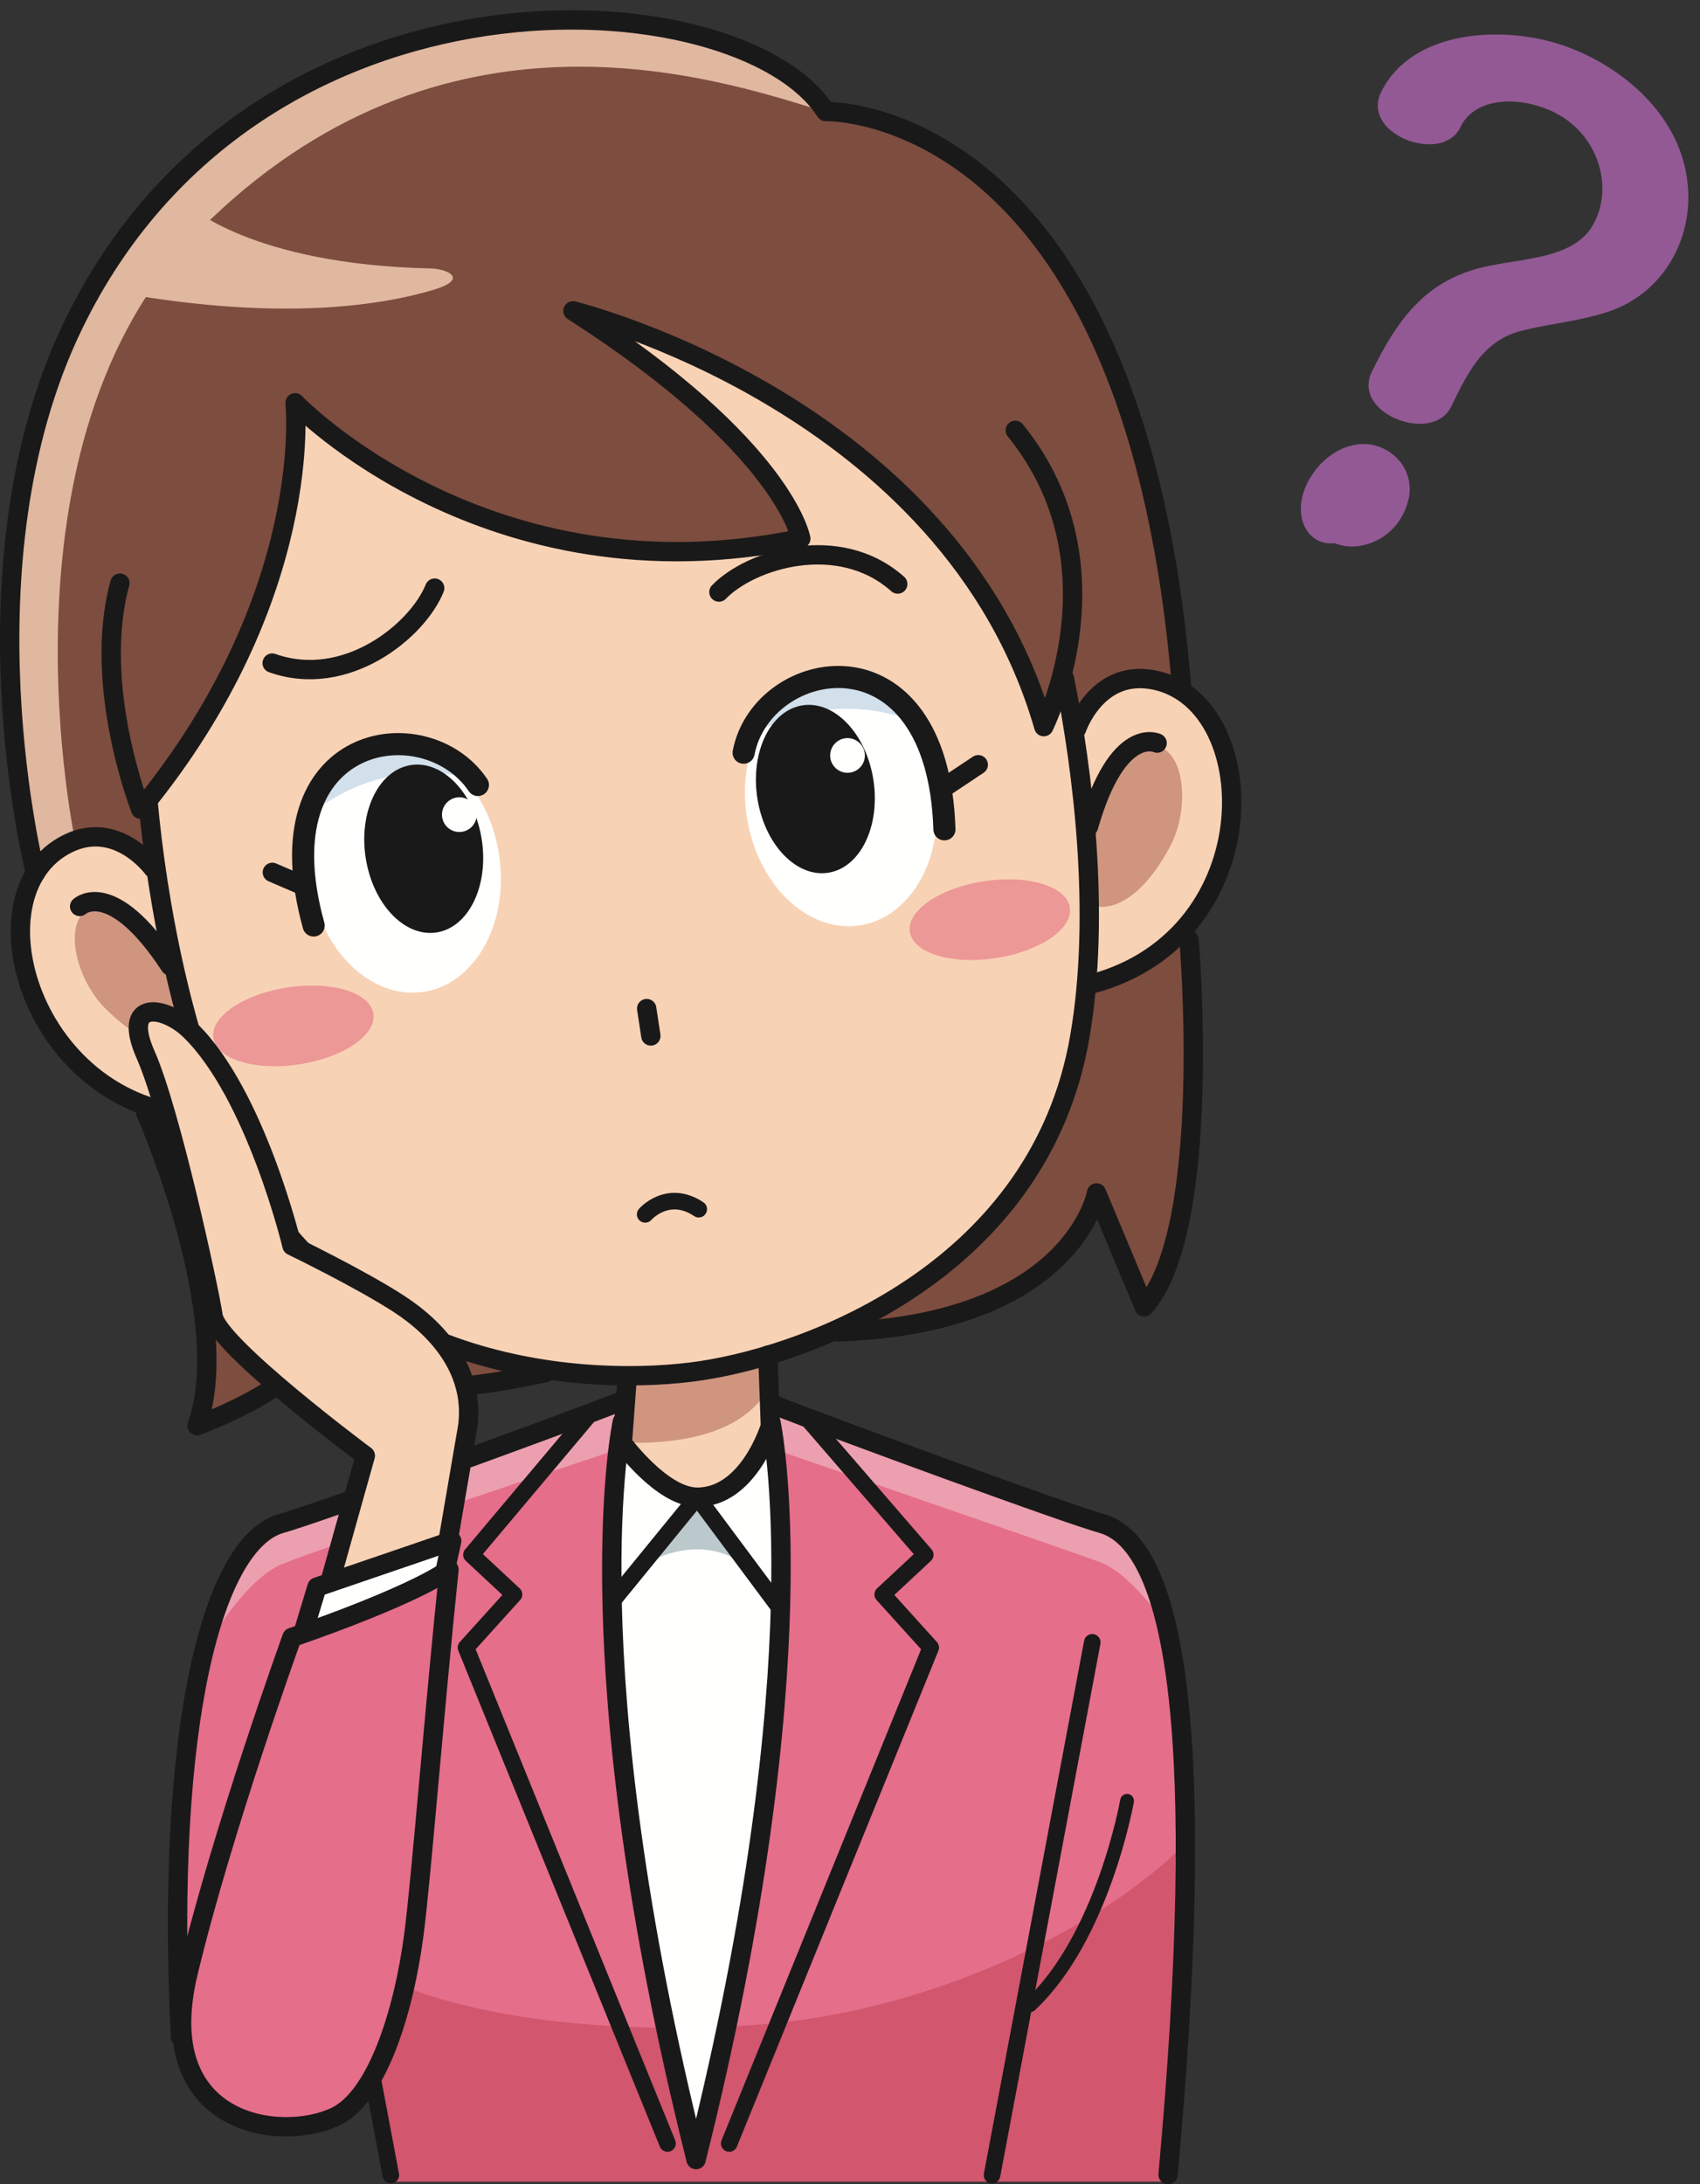 <?xml version="1.0" encoding="UTF-8"?>
<!DOCTYPE svg PUBLIC "-//W3C//DTD SVG 1.1//EN" "http://www.w3.org/Graphics/SVG/1.1/DTD/svg11.dtd">
<svg version="1.1" xmlns="http://www.w3.org/2000/svg" xmlns:xlink="http://www.w3.org/1999/xlink" x="0" y="0" width="615" height="790" viewBox="0, 0, 615, 790">
  <rect x="0" y="0" width="615" height="790" fill="#333333" stroke="none"/>
  <defs>
    <clipPath id="Clip_1">
      <path d="M0.3,3.705 L610.78,3.705 L610.78,790 L0.3,790 z"/>
    </clipPath>
  </defs>
  <g id="Layer_1">
    <path d="M421.74,789 C436.725,631.5 426.155,558.77 398.65,551.05 C385.07,547.24 305.645,518.09 279.37,507.93 L222.575,507.605 C196.3,517.765 121.98,544.77 108.405,548.585 C80.9,556.305 65.28,590.46 64.03,727.96 L137.155,752.96 L142.155,789 L421.74,789" fill="#E56E8A"/>
    <path d="M227.525,496.445 L225.145,521.915 C225.145,521.915 239.52,541.5 252.225,541.5 C270.975,541.5 278.7,515.765 278.7,515.765 L277.61,495.395" fill="#F8D2B5"/>
    <path d="M278.3,507.55 C278.3,507.55 397.46,550.47 402.05,552.97 C404.63,554.375 413.005,559.69 418.825,570.675 C418.71,570.255 421.58,586.44 421.325,586.505 C415.035,579.035 406.755,568.165 397.575,564.84 C382.705,559.46 284.075,525.525 284.075,525.525 L278.3,507.55" fill="#EC9FAF"/>
    <path d="M225.435,507.55 C225.435,507.55 106.275,550.47 101.685,552.97 C99.105,554.375 90.73,559.69 84.91,570.675 C85.025,570.255 77.73,590.185 77.99,590.25 C84.24,580.67 93.11,569.33 102.16,565.67 C119.66,558.585 219.66,525.525 219.66,525.525 L225.435,507.55" fill="#EC9FAF"/>
    <path d="M227.485,476.705 L277.61,476.705 L278.03,501.095 C278.03,501.095 271.865,523.65 224.01,521.74 L225.885,505.555 L227.485,476.705" fill="#CF957E"/>
    <path d="M273.16,732.365 C209.3,736.96 146.465,726.23 125.01,705.795 C130.54,732.69 139.495,780.38 143.005,789.01 L422.815,789.01 C426.325,780.405 430,706.82 430.51,664.93 C405.985,691.495 344.025,727.265 273.16,732.365" fill="#D2566D"/>
    <path d="M251.81,781.08 C288.2,635.85 283.665,552.155 280.425,524.625 L278.7,515.765 C278.7,515.765 270.975,541.5 252.225,541.5 C239.52,541.5 225.145,521.915 225.145,521.915 L223.41,525.88 C220.08,554.86 216.035,638.29 251.81,781.08" fill="#FFFFFE"/>
    <g clip-path="url(#Clip_1)">
      <path d="M231.915,566.39 C231.915,566.39 249.9,542.54 252.895,542.405 C255.89,542.265 269.63,566.39 269.63,566.39 C269.63,566.39 255.59,552.835 231.915,566.39" fill="#BBC9CD"/>
      <path d="M513.7,153.28 C506.93,153.28 499.805,149.745 496.755,144.88 C494.75,141.68 494.55,138.05 496.195,134.655 C505.39,115.64 515.595,101.94 535.525,96.875 C539.22,95.94 543.27,95.29 547.19,94.665 C558.98,92.775 571.165,90.825 576.53,80.925 C583.535,68.02 578.49,50.71 565.29,42.33 C559.74,38.815 552.515,36.715 545.955,36.715 C541.02,36.715 532.16,37.935 528.28,46.085 C526.44,49.97 522.355,52.2 517.07,52.2 C510.325,52.2 503.21,48.675 500.135,43.815 C498.115,40.615 497.895,36.975 499.515,33.565 C505.89,20.16 521.12,12.475 541.3,12.475 C547.94,12.475 554.76,13.37 561.03,15.065 C580.985,20.455 603.67,36.385 609.385,59.805 C614.995,82.775 603.265,105.49 582.105,112.645 C575.885,114.74 569.445,115.9 563.22,117.025 C558.99,117.785 554.615,118.57 550.4,119.64 C536.58,123.15 530.975,134.725 525.045,146.97 C523.07,151.06 518.975,153.28 513.7,153.28" fill="#925994"/>
    </g>
    <path d="M489.13,197.67 C487.01,197.67 484.815,197.255 482.735,196.465 C476.695,197.19 471.885,193.07 470.815,186.755 C469.865,181.145 472.035,174.545 476.625,169.11 C482.95,161.63 492.055,158.675 499.665,161.855 C507.425,165.13 511.465,172.965 509.485,180.92 C507.19,190.205 499.745,196.76 490.515,197.61 C490.06,197.65 489.6,197.67 489.13,197.67" fill="#925994"/>
    <g>
      <path d="M224.45,506.925 C198.175,517.085 115.21,547.24 101.63,551.05 C77.47,557.835 59.655,622.335 65.28,736.71" fill-opacity="0" stroke="#1A1919" stroke-width="7" stroke-linecap="round" stroke-linejoin="round"/>
      <path d="M122.2,684.71 L141.39,786.7" fill-opacity="0" stroke="#1A1919" stroke-width="6" stroke-linecap="round" stroke-linejoin="round"/>
      <path d="M92.555,651.325 C92.555,651.325 101.25,700.645 127.64,725.25" fill-opacity="0" stroke="#1A1919" stroke-width="5" stroke-linecap="round" stroke-linejoin="round"/>
      <path d="M279.37,507.93 C305.645,518.09 385.07,547.24 398.65,551.05 C426.155,558.77 436.725,631.5 422.57,786.5" fill-opacity="0" stroke="#1A1919" stroke-width="7" stroke-linecap="round" stroke-linejoin="round"/>
      <path d="M395.14,594 L358.89,786.7" fill-opacity="0" stroke="#1A1919" stroke-width="6" stroke-linecap="round" stroke-linejoin="round"/>
    </g>
    <path d="M407.73,651.325 C407.73,651.325 399.035,700.645 372.64,725.25" fill-opacity="0" stroke="#1A1919" stroke-width="5" stroke-linecap="round" stroke-linejoin="round"/>
    <g>
      <path d="M303.405,481.71 C388.295,478.68 396.69,431.455 396.69,431.455 L413.925,472.655 C439.115,444.365 430.145,339.945 430.145,339.945 L427.375,245.685 C410.07,33.995 298.715,40.335 298.715,40.335 C267.63,-8.04 92.68,-19.295 26.445,117.675 C-15.415,204.22 11.14,312.235 11.14,312.235 L52.75,402.525 C52.75,402.525 85.355,476.39 71.3,515.62 C71.3,515.62 106.605,502.655 108.965,490.495 C108.965,490.495 124.125,512.62 197.525,496.385" fill="#7D4D3F"/>
      <path d="M298.715,40.335 C267.63,-8.04 92.68,-19.295 26.445,117.675 C-15.415,204.22 11.14,312.235 11.14,312.235 L27.45,305.49 C27.45,305.49 -4.36,159.99 72.18,83.29 C159.79,-4.51 258.2,28.095 296.53,39.825 C297.355,39.7 298.715,40.335 298.715,40.335" fill="#E0B79F"/>
      <path d="M55.45,314.175 C55.45,314.175 42.52,296.33 24.635,305.065 C-12.675,323.28 12.83,406.275 78.675,403.725" fill="#F8D2B5"/>
    </g>
    <path d="M389.475,263.59 C389.475,263.59 396.51,242.695 416.18,245.705 C457.215,251.975 459.755,338.48 395.12,355.825" fill="#F8D2B5"/>
    <path d="M384.34,243.495 C381.34,255.325 377.61,262.81 377.61,262.81 C343.855,145.725 207.285,112.435 207.285,112.435 C284.055,161.64 289.695,194.81 289.695,194.81 C176.335,218.415 106.745,145.7 106.745,145.7 C106.745,145.7 108.305,159.945 104.15,182.7 C99.24,209.545 86.315,248.245 53.54,289.355 C53.56,289.905 53.58,290.215 53.58,290.215 C56.55,322.715 65.595,378.63 87.45,421.265 C126.145,496.75 213.665,501.84 253.905,495.715 C294.15,489.575 376.18,458.63 390.62,375.05 C398.34,330.38 396.465,276.41 385.03,245.225 C384.82,244.65 384.56,244.07 384.34,243.495" fill="#F8D2B5"/>
    <path d="M180.54,309.1 C184.28,333.65 172.06,355.87 153.245,358.735 C134.43,361.605 116.135,344.03 112.395,319.495 C108.655,294.94 120.88,272.72 139.7,269.845 C158.51,266.985 176.795,284.555 180.54,309.1" fill="#FFFFFE"/>
    <path d="M338.315,285.055 C342.055,309.59 329.84,331.815 311.02,334.69 C292.205,337.55 273.91,319.98 270.17,295.435 C266.43,270.89 278.655,248.665 297.47,245.795 C316.29,242.925 334.57,260.5 338.315,285.055" fill="#FFFFFE"/>
    <path d="M135.08,366.625 C136.25,374.31 124.245,382.52 108.255,384.955 C92.28,387.395 78.37,383.13 77.195,375.45 C76.025,367.77 88.035,359.565 104.015,357.13 C120.005,354.695 133.91,358.945 135.08,366.625" fill="#EC9896"/>
    <path d="M387.04,328.225 C388.215,335.905 376.195,344.11 360.215,346.545 C344.235,348.985 330.325,344.725 329.155,337.04 C327.985,329.36 339.985,321.16 355.97,318.715 C371.96,316.28 385.87,320.535 387.04,328.225" fill="#EC9896"/>
    <path d="M69.855,377.66 L62.205,346.855 C62.205,346.855 51.135,328.72 38.205,327.625 C21.555,326.215 25.17,352.155 38.43,365.09 C58.725,384.89 69.855,377.66 69.855,377.66" fill="#CF957E"/>
    <path d="M396.905,327.81 L395.03,296.12 C395.03,296.12 400.195,275.515 412.21,270.615 C427.69,264.305 431.96,290.15 423.15,306.435 C409.68,331.395 396.905,327.81 396.905,327.81" fill="#CF957E"/>
    <path d="M144.355,280.285 C152.25,279.075 159.99,279.365 167.31,280.82 C159.685,272.69 149.78,268.31 139.7,269.845 C128.305,271.59 119.365,280.425 114.885,292.575 C123.185,286.375 133.2,281.99 144.355,280.285" fill="#D2E0EB"/>
    <path d="M296.35,257.11 C288.45,258.315 281.15,260.89 274.6,264.465 C279.455,254.43 287.605,247.3 297.685,245.765 C309.075,244.03 320.25,249.805 328.145,260.06 C318.375,256.615 307.505,255.41 296.35,257.11" fill="#D2E0EB"/>
    <path d="M44.405,106.085 C101.12,115.97 136.98,110.715 156.64,104.885 C169.855,100.97 162.005,97.23 155.705,97.09 C90.785,95.645 68.22,74.245 68.22,74.245 L44.405,106.085" fill="#E0B79F"/>
    <path d="M157.255,212.715 C151.13,228.04 125.245,249.315 98.465,239.825" fill-opacity="0" stroke="#1A1919" stroke-width="7" stroke-linecap="round" stroke-linejoin="round"/>
    <g>
      <path d="M172.885,283.905 C153.995,255.945 94.075,264.945 113.465,334.735" fill-opacity="0" stroke="#1A1919" stroke-width="8" stroke-linecap="round" stroke-linejoin="round"/>
      <path d="M55.45,314.175 C55.45,314.175 42.52,296.33 24.635,305.065 C-12.675,323.28 12.83,406.275 78.675,403.725 M28.815,327.845 C28.815,327.845 40.4,317.07 61.52,349.29 M53.58,290.215 C56.55,322.715 65.595,378.63 87.45,421.265 C126.145,496.75 213.665,501.84 253.905,495.715 C294.15,489.575 376.18,458.63 390.62,375.05 C398.34,330.38 391.58,277.795 385.03,245.225 M260.085,214.135 C271.555,202.265 303.55,192.335 324.765,211.23" fill-opacity="0" stroke="#1A1919" stroke-width="7" stroke-linecap="round" stroke-linejoin="round"/>
    </g>
    <path d="M269.02,272.235 C275.68,237.47 339.3,225.28 341.66,299.95" fill-opacity="0" stroke="#1A1919" stroke-width="8" stroke-linecap="round" stroke-linejoin="round"/>
    <g>
      <path d="M389.475,263.59 C389.475,263.59 396.51,242.695 416.18,245.705 C457.215,251.975 459.755,338.48 395.12,355.825 M418.605,268.765 C418.605,268.765 404.35,261.93 393.775,298.975 M98.525,315.52 L110.465,320.655 M340.325,285.615 L353.895,276.59 M235.455,374.68 L233.95,364.79 M367.295,155.64 C406.86,204.4 377.61,262.81 377.61,262.81 C343.855,145.725 207.285,112.435 207.285,112.435 C284.055,161.64 289.695,194.81 289.695,194.81 C176.335,218.415 106.745,145.7 106.745,145.7 C106.745,145.7 114.37,215.37 50.895,292.695 C50.895,292.695 33.205,247.88 43.375,210.92 M12.8,315.83 C12.8,315.83 -15.415,204.22 26.445,117.675 C92.68,-19.295 267.63,-8.04 298.715,40.335 C298.715,40.335 410.15,36.935 427.46,248.615 M52.75,402.525 C52.75,402.525 85.355,476.39 71.3,515.62 C71.3,515.62 106.605,502.655 108.965,490.495 C108.965,490.495 124.125,512.62 197.525,496.385 M430.145,339.945 C430.145,339.945 439.115,444.365 413.925,472.655 L396.69,431.455 C396.69,431.455 388.295,478.68 303.405,481.71" fill-opacity="0" stroke="#1A1919" stroke-width="7" stroke-linecap="round" stroke-linejoin="round"/>
      <path d="M292.815,513.885 L334.725,562.33 L319.335,576.685 L336.705,595.895 L263.805,775.25 M212.635,512.33 L170.555,562.33 L185.945,576.685 L168.58,595.895 L241.48,775.25" fill-opacity="0" stroke="#1A1919" stroke-width="6" stroke-linecap="round" stroke-linejoin="round"/>
      <path d="M226.84,498.9 L225.145,521.915 C225.145,521.915 239.52,541.5 252.225,541.5 C270.975,541.5 278.7,515.765 278.7,515.765 L277.78,490.15 M225.145,514.215 C225.145,514.215 206.395,599.83 251.81,781.08 M278.895,514.42 C278.895,514.42 297.225,599.83 251.81,781.08" fill-opacity="0" stroke="#1A1919" stroke-width="7" stroke-linecap="round" stroke-linejoin="round"/>
    </g>
    <path d="M222.64,577.75 L252.225,541.5 L282.015,581.5" fill-opacity="0" stroke="#1A1919" stroke-width="6" stroke-linecap="round" stroke-linejoin="round"/>
    <path d="M174.3,303.775 C176.84,320.5 169.495,335.485 157.9,337.255 C146.305,339.025 134.83,326.9 132.28,310.185 C129.725,293.465 137.07,278.47 148.67,276.705 C160.275,274.94 171.75,287.055 174.3,303.775" fill="#1A1919"/>
    <path d="M273.965,288.585 C276.51,305.305 287.99,317.42 299.585,315.655 C311.19,313.89 318.525,298.9 315.98,282.18 C313.435,265.455 301.965,253.33 290.355,255.105 C278.755,256.875 271.41,271.86 273.965,288.585" fill="#1A1919"/>
    <path d="M172.38,293.695 C172.9,297.125 170.545,300.325 167.12,300.845 C163.69,301.375 160.49,299.015 159.965,295.59 C159.445,292.165 161.8,288.96 165.235,288.44 C168.655,287.915 171.855,290.275 172.38,293.695" fill="#FFFFFE"/>
    <path d="M312.81,272.29 C313.335,275.72 310.975,278.915 307.545,279.435 C304.12,279.96 300.92,277.61 300.39,274.185 C299.875,270.755 302.23,267.555 305.66,267.03 C309.085,266.51 312.29,268.87 312.81,272.29" fill="#FFFFFE"/>
    <path d="M68.825,372.675 C59.485,363.575 43.76,361.37 52.7,381.54 C61.64,401.7 75.455,465.23 77.09,475.97 C78.71,486.72 132.16,526.505 132.16,526.505 L112.99,594.84 L159.24,574.005 L169.24,515.67 C171.74,495.67 158.37,480.705 144.275,471.555 C130.185,462.42 105.645,450.55 105.645,450.55 C105.645,450.55 92.57,395.83 68.825,372.675" fill="#F8D2B5"/>
    <path d="M68.825,372.675 C59.485,363.575 43.76,361.37 52.7,381.54 C61.64,401.7 75.455,465.23 77.09,475.97 C78.71,486.72 132.16,526.505 132.16,526.505 L112.99,594.84 L159.24,574.005 L169.24,515.67 C171.74,495.67 158.37,480.705 144.275,471.555 C130.185,462.42 105.645,450.55 105.645,450.55 C105.645,450.55 92.57,395.83 68.825,372.675 z" fill-opacity="0" stroke="#1A1919" stroke-width="7" stroke-linecap="round" stroke-linejoin="round"/>
    <path d="M107.99,596.09 L114.66,574.005 L163.41,557.34 L158.825,578.17" fill="#FFFFFE"/>
    <path d="M107.99,596.09 L114.66,574.005 L163.41,557.34 L158.825,578.17" fill-opacity="0" stroke="#1A1919" stroke-width="7" stroke-linecap="round" stroke-linejoin="round"/>
    <path d="M162.425,567.68 C157.155,618.13 152.325,680.21 149.7,699.895 C145.94,728.28 136.265,758.38 121.47,765.5 C101.46,775.125 54.825,768.74 68.015,713.635 C80.44,661.76 105.615,592.22 105.615,592.22 C105.615,592.22 147.325,578.185 162.425,567.68" fill="#E56E8A"/>
    <path d="M162.425,567.68 C157.155,618.13 152.325,680.21 149.7,699.895 C145.94,728.28 136.265,758.38 121.47,765.5 C101.46,775.125 54.825,768.74 68.015,713.635 C80.44,661.76 105.615,592.22 105.615,592.22 C105.615,592.22 147.325,578.185 162.425,567.68 z" fill-opacity="0" stroke="#1A1919" stroke-width="7" stroke-linecap="round" stroke-linejoin="round"/>
    <path d="M233.405,439.21 C233.405,439.21 241.53,429.835 252.78,437.335" fill-opacity="0" stroke="#1A1919" stroke-width="6" stroke-linecap="round" stroke-linejoin="round"/>
  </g>
</svg>
